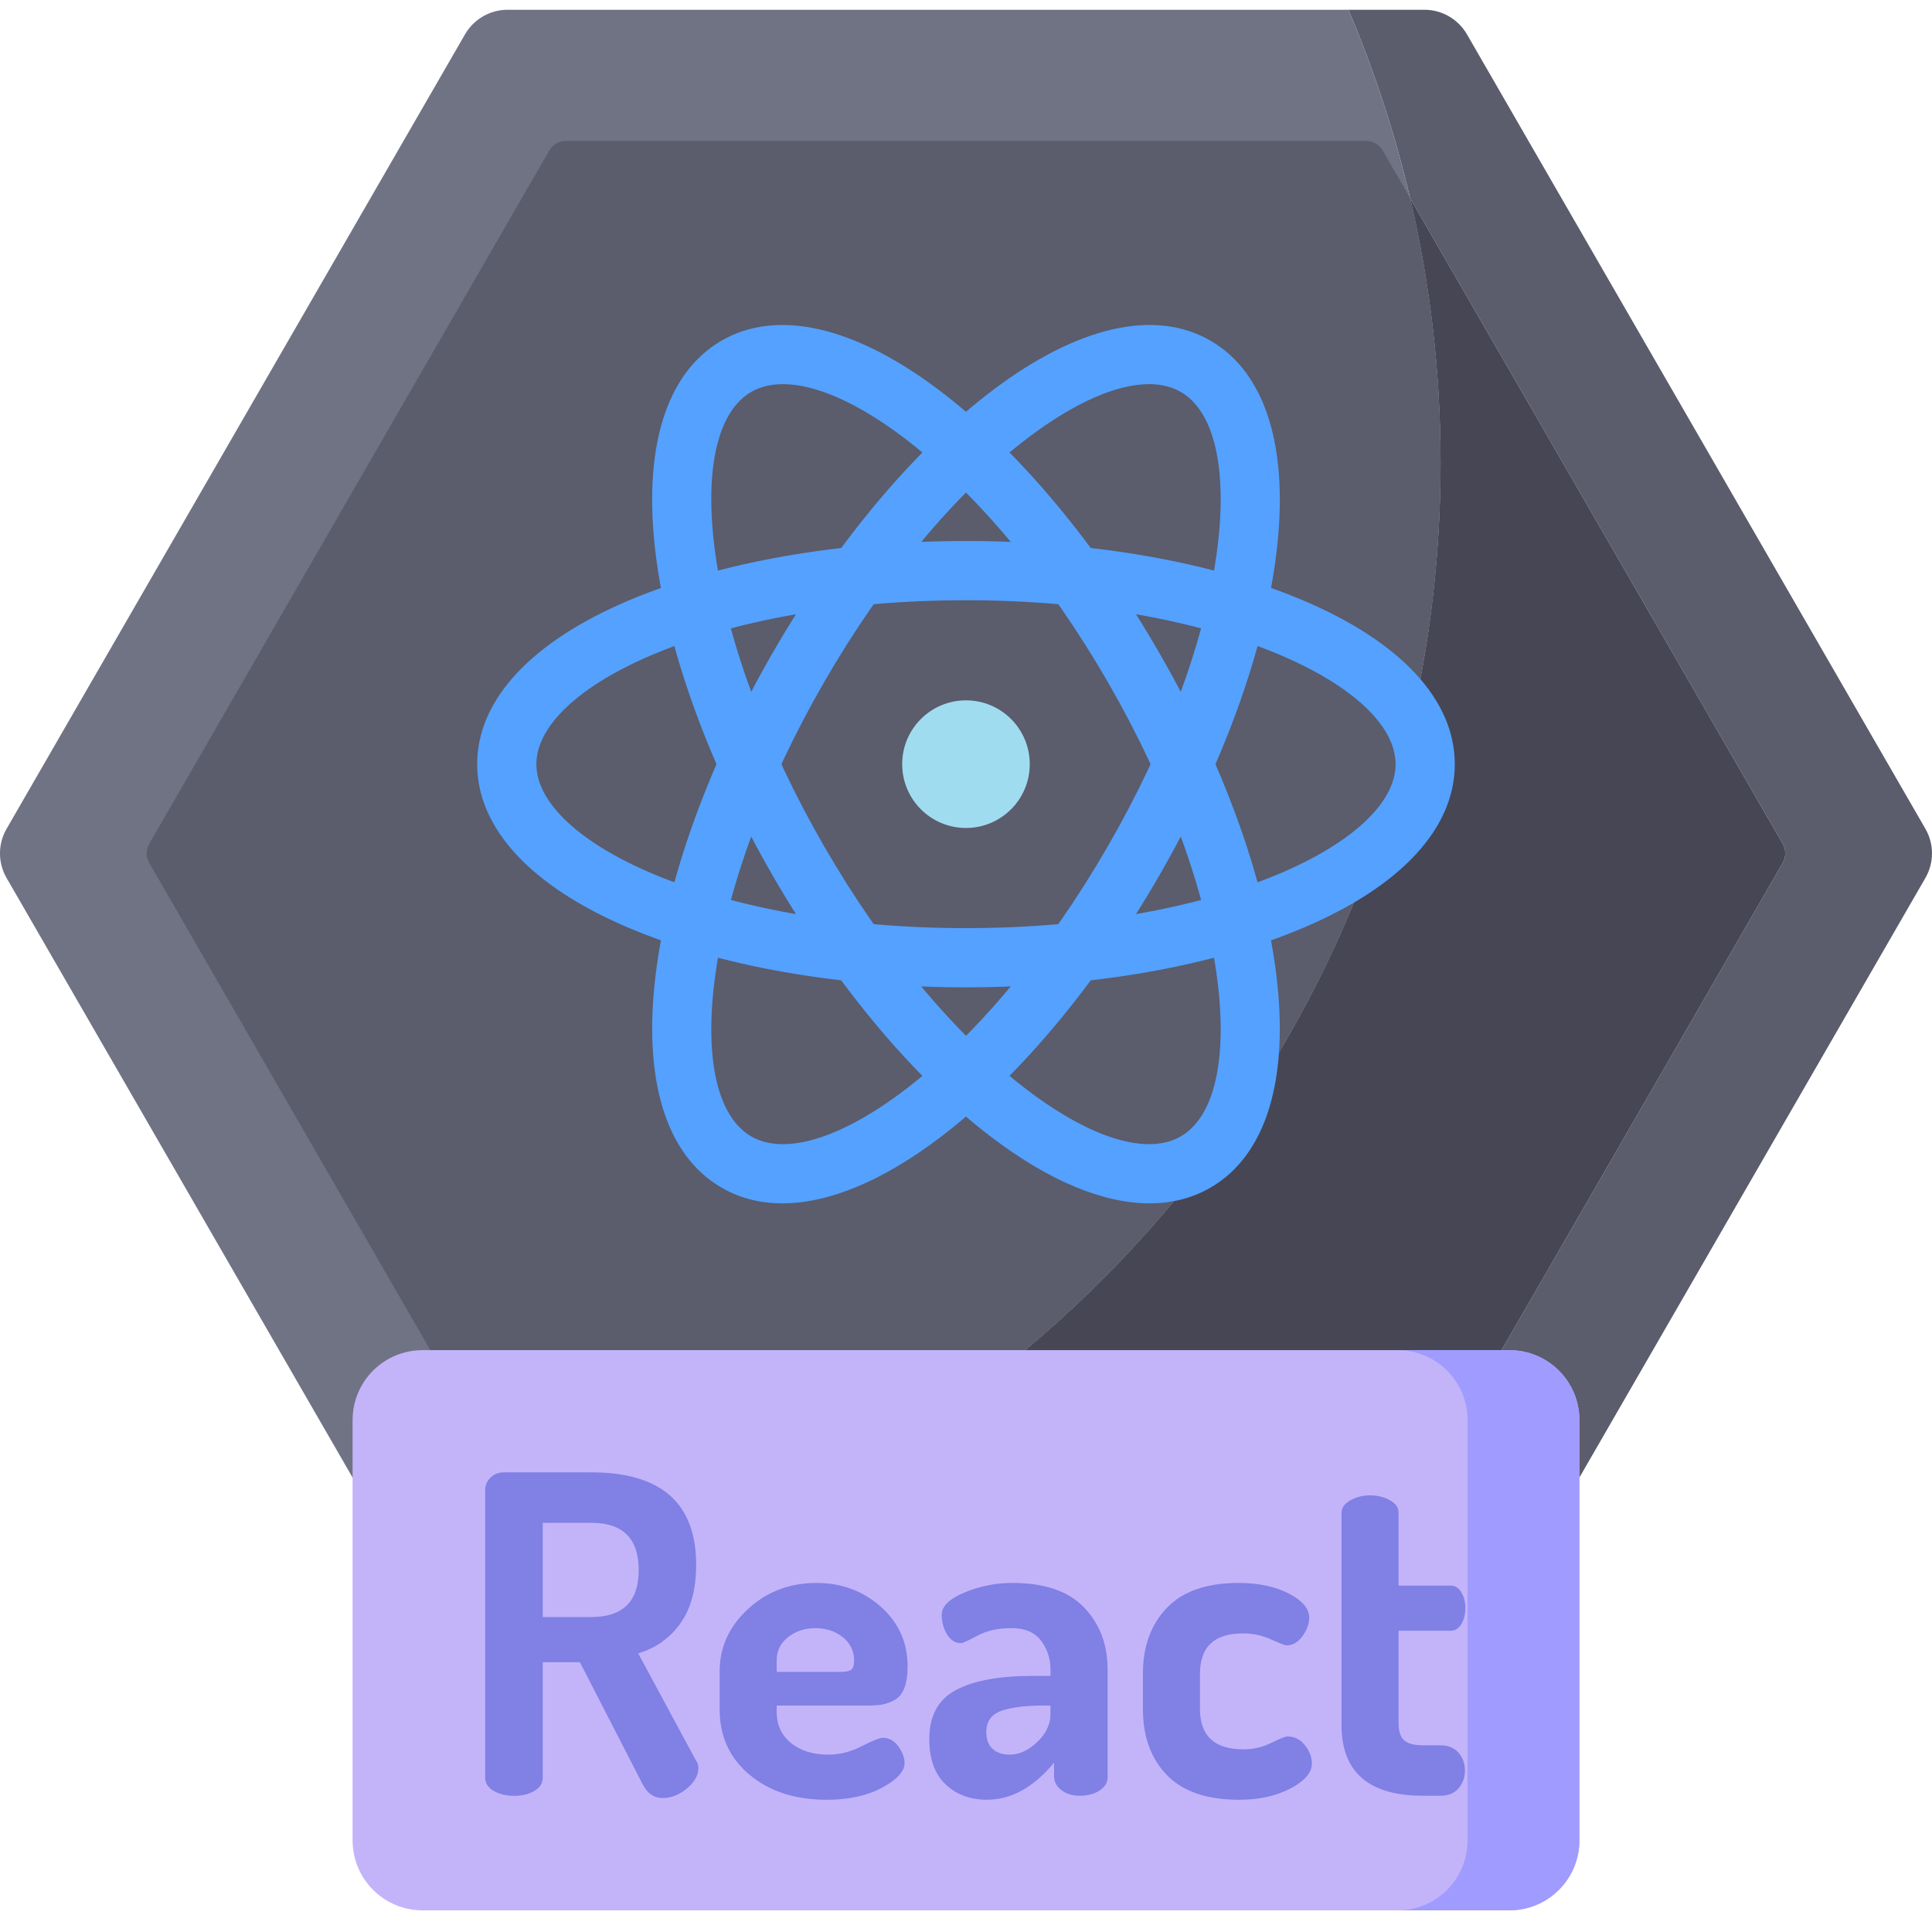 <?xml version="1.0" encoding="utf-8"?>
<!-- Generator: Adobe Illustrator 26.5.0, SVG Export Plug-In . SVG Version: 6.00 Build 0)  -->
<svg version="1.1" id="Layer_1" xmlns="http://www.w3.org/2000/svg" xmlns:xlink="http://www.w3.org/1999/xlink" x="0px" y="0px"
	 width="54px" height="54px" viewBox="0 0 54 54" enable-background="new 0 0 54 54" xml:space="preserve">
<path fill="#5B5C6C" d="M53.815,24.54L41.003,46.742c-0.246,0.426-0.699,0.688-1.191,0.688H14.187c-0.491,0-0.945-0.261-1.191-0.688
	l-1.019-1.767c1.932-0.237,3.81-0.646,5.62-1.21H38.18c0.192,0,0.37-0.103,0.466-0.269L49.827,24.12
	c0.096-0.166,0.096-0.371,0-0.538L39.413,5.538c-0.426-1.819-1.006-3.58-1.725-5.265h2.124c0.492,0,0.946,0.263,1.191,0.689
	l12.812,22.202C54.061,23.589,54.061,24.114,53.815,24.54z"/>
<path fill="#707384" d="M40.264,12.934c0,14.485-9.534,26.742-22.667,30.832c-1.811,0.564-3.688,0.972-5.62,1.21L0.184,24.54
	c-0.246-0.426-0.246-0.95,0-1.375L12.996,0.962c0.246-0.426,0.7-0.689,1.191-0.689h23.501c0.719,1.685,1.3,3.446,1.725,5.265
	C39.97,7.914,40.264,10.389,40.264,12.934z"/>
<path fill="#464655" d="M49.827,24.12L38.646,43.496c-0.096,0.167-0.274,0.269-0.466,0.269H17.597
	c13.133-4.089,22.667-16.347,22.667-30.832c0-2.544-0.295-5.02-0.851-7.395l10.414,18.044C49.923,23.75,49.923,23.955,49.827,24.12z
	"/>
<path fill="#5B5C6C" d="M40.264,12.934c0,14.485-9.534,26.742-22.667,30.832h-1.779c-0.192,0-0.37-0.103-0.466-0.269L4.173,24.12
	c-0.096-0.166-0.096-0.371,0-0.538l11.18-19.375c0.096-0.166,0.274-0.269,0.466-0.269H38.18c0.192,0,0.37,0.103,0.466,0.269
	l0.768,1.33C39.97,7.914,40.264,10.389,40.264,12.934z"/>
<path fill="#C3B4FA" d="M42.19,53.395h-30.38c-1.08,0-1.955-0.875-1.955-1.955V39.692c0-1.08,0.875-1.955,1.955-1.955h30.38
	c1.08,0,1.956,0.875,1.956,1.955v11.747C44.145,52.519,43.27,53.395,42.19,53.395z"/>
<path fill="#A09BFF" d="M42.19,37.737h-3.127c1.08,0,1.955,0.875,1.955,1.956v11.746c0,1.08-0.875,1.956-1.955,1.956h3.127
	c1.08,0,1.955-0.876,1.955-1.956V39.693C44.145,38.613,43.27,37.737,42.19,37.737z"/>
<g>
	<path fill="#8080E5" d="M13.561,49.686v-8.039c0-0.132,0.049-0.248,0.148-0.346c0.099-0.099,0.223-0.148,0.371-0.148h2.448
		c1.953,0,2.93,0.861,2.93,2.585c0,0.676-0.146,1.221-0.439,1.633c-0.293,0.412-0.686,0.693-1.181,0.841l1.62,3.005
		c0.041,0.049,0.062,0.115,0.062,0.198c0,0.206-0.107,0.398-0.321,0.575c-0.215,0.177-0.441,0.266-0.68,0.266
		c-0.239,0-0.424-0.128-0.556-0.383l-1.755-3.414h-1.039v3.228c0,0.157-0.078,0.281-0.235,0.371
		c-0.157,0.091-0.346,0.136-0.569,0.136c-0.215,0-0.402-0.045-0.563-0.136C13.642,49.967,13.561,49.843,13.561,49.686z
		 M15.169,45.197h1.36c0.882,0,1.323-0.437,1.323-1.311c0-0.882-0.441-1.323-1.323-1.323h-1.36V45.197z"/>
	<path fill="#8080E5" d="M20.114,47.769v-1.051c0-0.676,0.264-1.257,0.791-1.744c0.527-0.486,1.166-0.73,1.916-0.73
		c0.7,0,1.3,0.222,1.799,0.665c0.499,0.443,0.748,1,0.748,1.671c0,0.245-0.031,0.447-0.093,0.606
		c-0.062,0.159-0.157,0.271-0.284,0.337s-0.246,0.106-0.352,0.123c-0.107,0.016-0.247,0.024-0.42,0.024h-2.51v0.186
		c0,0.354,0.132,0.641,0.396,0.859c0.264,0.218,0.614,0.328,1.051,0.328c0.313,0,0.622-0.078,0.927-0.235
		c0.305-0.157,0.503-0.235,0.594-0.235c0.173,0,0.317,0.08,0.433,0.241c0.115,0.161,0.173,0.315,0.173,0.464
		c0,0.231-0.208,0.46-0.624,0.686c-0.417,0.227-0.934,0.34-1.552,0.34c-0.882,0-1.601-0.233-2.157-0.699
		C20.392,49.14,20.114,48.528,20.114,47.769z M21.709,46.73h1.805c0.132,0,0.225-0.021,0.279-0.063
		c0.053-0.042,0.08-0.125,0.08-0.248c0-0.269-0.105-0.489-0.315-0.658c-0.21-0.169-0.468-0.254-0.773-0.254
		c-0.288,0-0.54,0.083-0.754,0.248c-0.215,0.166-0.322,0.383-0.322,0.653V46.73z"/>
	<path fill="#8080E5" d="M25.974,48.609c0-0.649,0.247-1.106,0.742-1.371c0.494-0.264,1.207-0.396,2.139-0.396h0.507v-0.166
		c0-0.314-0.089-0.587-0.266-0.82c-0.177-0.234-0.451-0.35-0.822-0.35c-0.371,0-0.688,0.07-0.952,0.211
		c-0.264,0.14-0.416,0.21-0.457,0.21c-0.165,0-0.297-0.082-0.396-0.248c-0.099-0.165-0.148-0.346-0.148-0.544
		c0-0.239,0.212-0.447,0.637-0.625c0.424-0.177,0.871-0.266,1.341-0.266c0.898,0,1.566,0.229,2.003,0.686
		c0.437,0.458,0.655,1.033,0.655,1.725v3.03c0,0.14-0.074,0.26-0.222,0.359c-0.148,0.099-0.334,0.148-0.557,0.148
		c-0.206,0-0.377-0.053-0.513-0.159c-0.136-0.106-0.204-0.234-0.204-0.383v-0.384c-0.569,0.691-1.195,1.037-1.879,1.037
		c-0.47,0-0.855-0.145-1.156-0.433C26.124,49.583,25.974,49.162,25.974,48.609z M27.568,48.41c0,0.212,0.06,0.37,0.179,0.475
		c0.119,0.106,0.279,0.158,0.476,0.158c0.264,0,0.519-0.117,0.766-0.352c0.247-0.234,0.371-0.493,0.371-0.775V47.67h-0.186
		c-0.503,0-0.896,0.049-1.18,0.147C27.71,47.915,27.568,48.113,27.568,48.41z"/>
	<path fill="#8080E5" d="M31.945,47.769V46.78c0-0.759,0.222-1.371,0.667-1.837c0.445-0.466,1.113-0.699,2.003-0.699
		c0.56,0,1.03,0.099,1.409,0.297c0.379,0.198,0.569,0.42,0.569,0.668c0,0.173-0.062,0.346-0.185,0.519
		c-0.124,0.173-0.272,0.26-0.445,0.26c-0.049,0-0.196-0.056-0.439-0.167c-0.243-0.112-0.505-0.167-0.785-0.167
		c-0.799,0-1.199,0.376-1.199,1.129v0.982c0,0.753,0.404,1.129,1.211,1.129c0.28,0,0.54-0.06,0.779-0.179
		c0.239-0.119,0.391-0.18,0.457-0.18c0.198,0,0.36,0.083,0.489,0.248c0.128,0.165,0.192,0.334,0.192,0.507
		c0,0.255-0.2,0.489-0.6,0.699s-0.88,0.315-1.44,0.315c-0.898,0-1.57-0.231-2.015-0.693C32.167,49.151,31.945,48.536,31.945,47.769z
		"/>
	<path fill="#8080E5" d="M37.496,48.213v-5.929c0-0.138,0.082-0.255,0.247-0.349c0.164-0.094,0.346-0.14,0.544-0.14
		c0.214,0,0.402,0.046,0.562,0.137c0.161,0.091,0.241,0.204,0.241,0.339v2.047h1.459c0.124,0,0.222,0.063,0.297,0.188
		s0.111,0.273,0.111,0.442c0,0.17-0.037,0.318-0.111,0.443s-0.173,0.188-0.297,0.188H39.09v2.579c0,0.227,0.051,0.389,0.155,0.483
		c0.103,0.094,0.282,0.141,0.538,0.141h0.482c0.214,0,0.381,0.069,0.501,0.207c0.119,0.138,0.179,0.302,0.179,0.492
		c0,0.198-0.06,0.366-0.179,0.504c-0.12,0.138-0.287,0.207-0.501,0.207h-0.482C38.258,50.194,37.496,49.534,37.496,48.213z"/>
</g>
<path fill="#A0DCF0" d="M28.782,21.358c0-0.985-0.798-1.783-1.783-1.783c-0.985,0-1.783,0.799-1.783,1.783
	c0,0.985,0.798,1.784,1.783,1.784C27.984,23.142,28.782,22.343,28.782,21.358z"/>
<path fill="#54A1FF" d="M32.13,33.634c-1.29,0-2.799-0.622-4.404-1.839c-2.183-1.655-4.358-4.253-6.126-7.317
	c-1.768-3.064-2.93-6.249-3.271-8.967c-0.372-2.963,0.281-5.09,1.839-5.99c1.557-0.9,3.725-0.402,6.104,1.402
	c2.183,1.655,4.358,4.253,6.126,7.317c1.768,3.064,2.93,6.248,3.271,8.967c0.372,2.963-0.281,5.091-1.839,5.99
	C33.324,33.489,32.752,33.634,32.13,33.634z M21.884,10.737c-0.337,0-0.636,0.072-0.888,0.218c-0.931,0.537-1.304,2.123-1.025,4.35
	c0.314,2.504,1.402,5.468,3.062,8.345c1.66,2.877,3.682,5.301,5.693,6.825c1.788,1.355,3.347,1.825,4.277,1.287
	c0.931-0.538,1.304-2.123,1.025-4.35c-0.314-2.504-1.402-5.468-3.062-8.345c-1.66-2.877-3.682-5.301-5.693-6.825
	C23.97,11.254,22.789,10.737,21.884,10.737z"/>
<path fill="#54A1FF" d="M21.869,33.634c-0.622,0-1.194-0.145-1.7-0.438c-1.558-0.899-2.211-3.027-1.839-5.99
	c0.341-2.718,1.503-5.903,3.271-8.967c1.768-3.064,3.944-5.662,6.126-7.317c2.379-1.803,4.547-2.301,6.104-1.402
	c1.557,0.9,2.211,3.027,1.839,5.99c-0.341,2.718-1.503,5.903-3.271,8.967c-1.768,3.064-3.944,5.662-6.126,7.317
	C24.668,33.011,23.159,33.634,21.869,33.634z M32.115,10.737c-0.905,0-2.086,0.517-3.389,1.505
	c-2.011,1.524-4.033,3.949-5.692,6.825c-1.66,2.877-2.748,5.841-3.062,8.345c-0.28,2.227,0.094,3.812,1.024,4.35
	c0.931,0.538,2.49,0.068,4.278-1.287c2.011-1.524,4.032-3.948,5.692-6.825c1.66-2.877,2.748-5.84,3.062-8.345
	c0.279-2.227-0.094-3.813-1.025-4.35C32.751,10.809,32.452,10.737,32.115,10.737z"/>
<path fill="#54A1FF" d="M27,27.596c-3.536,0-6.874-0.586-9.397-1.65c-2.751-1.159-4.266-2.789-4.266-4.588
	c0-1.8,1.515-3.429,4.266-4.588c2.523-1.063,5.861-1.649,9.397-1.649s6.873,0.586,9.397,1.649c2.75,1.16,4.265,2.789,4.265,4.588
	c0,1.8-1.515,3.429-4.265,4.588C33.873,27.01,30.536,27.596,27,27.596z M27,16.777c-7.076,0-12.008,2.415-12.008,4.582
	c0,2.167,4.932,4.582,12.008,4.582c7.076,0,12.007-2.415,12.007-4.582C39.007,19.191,34.076,16.777,27,16.777z"/>
</svg>
